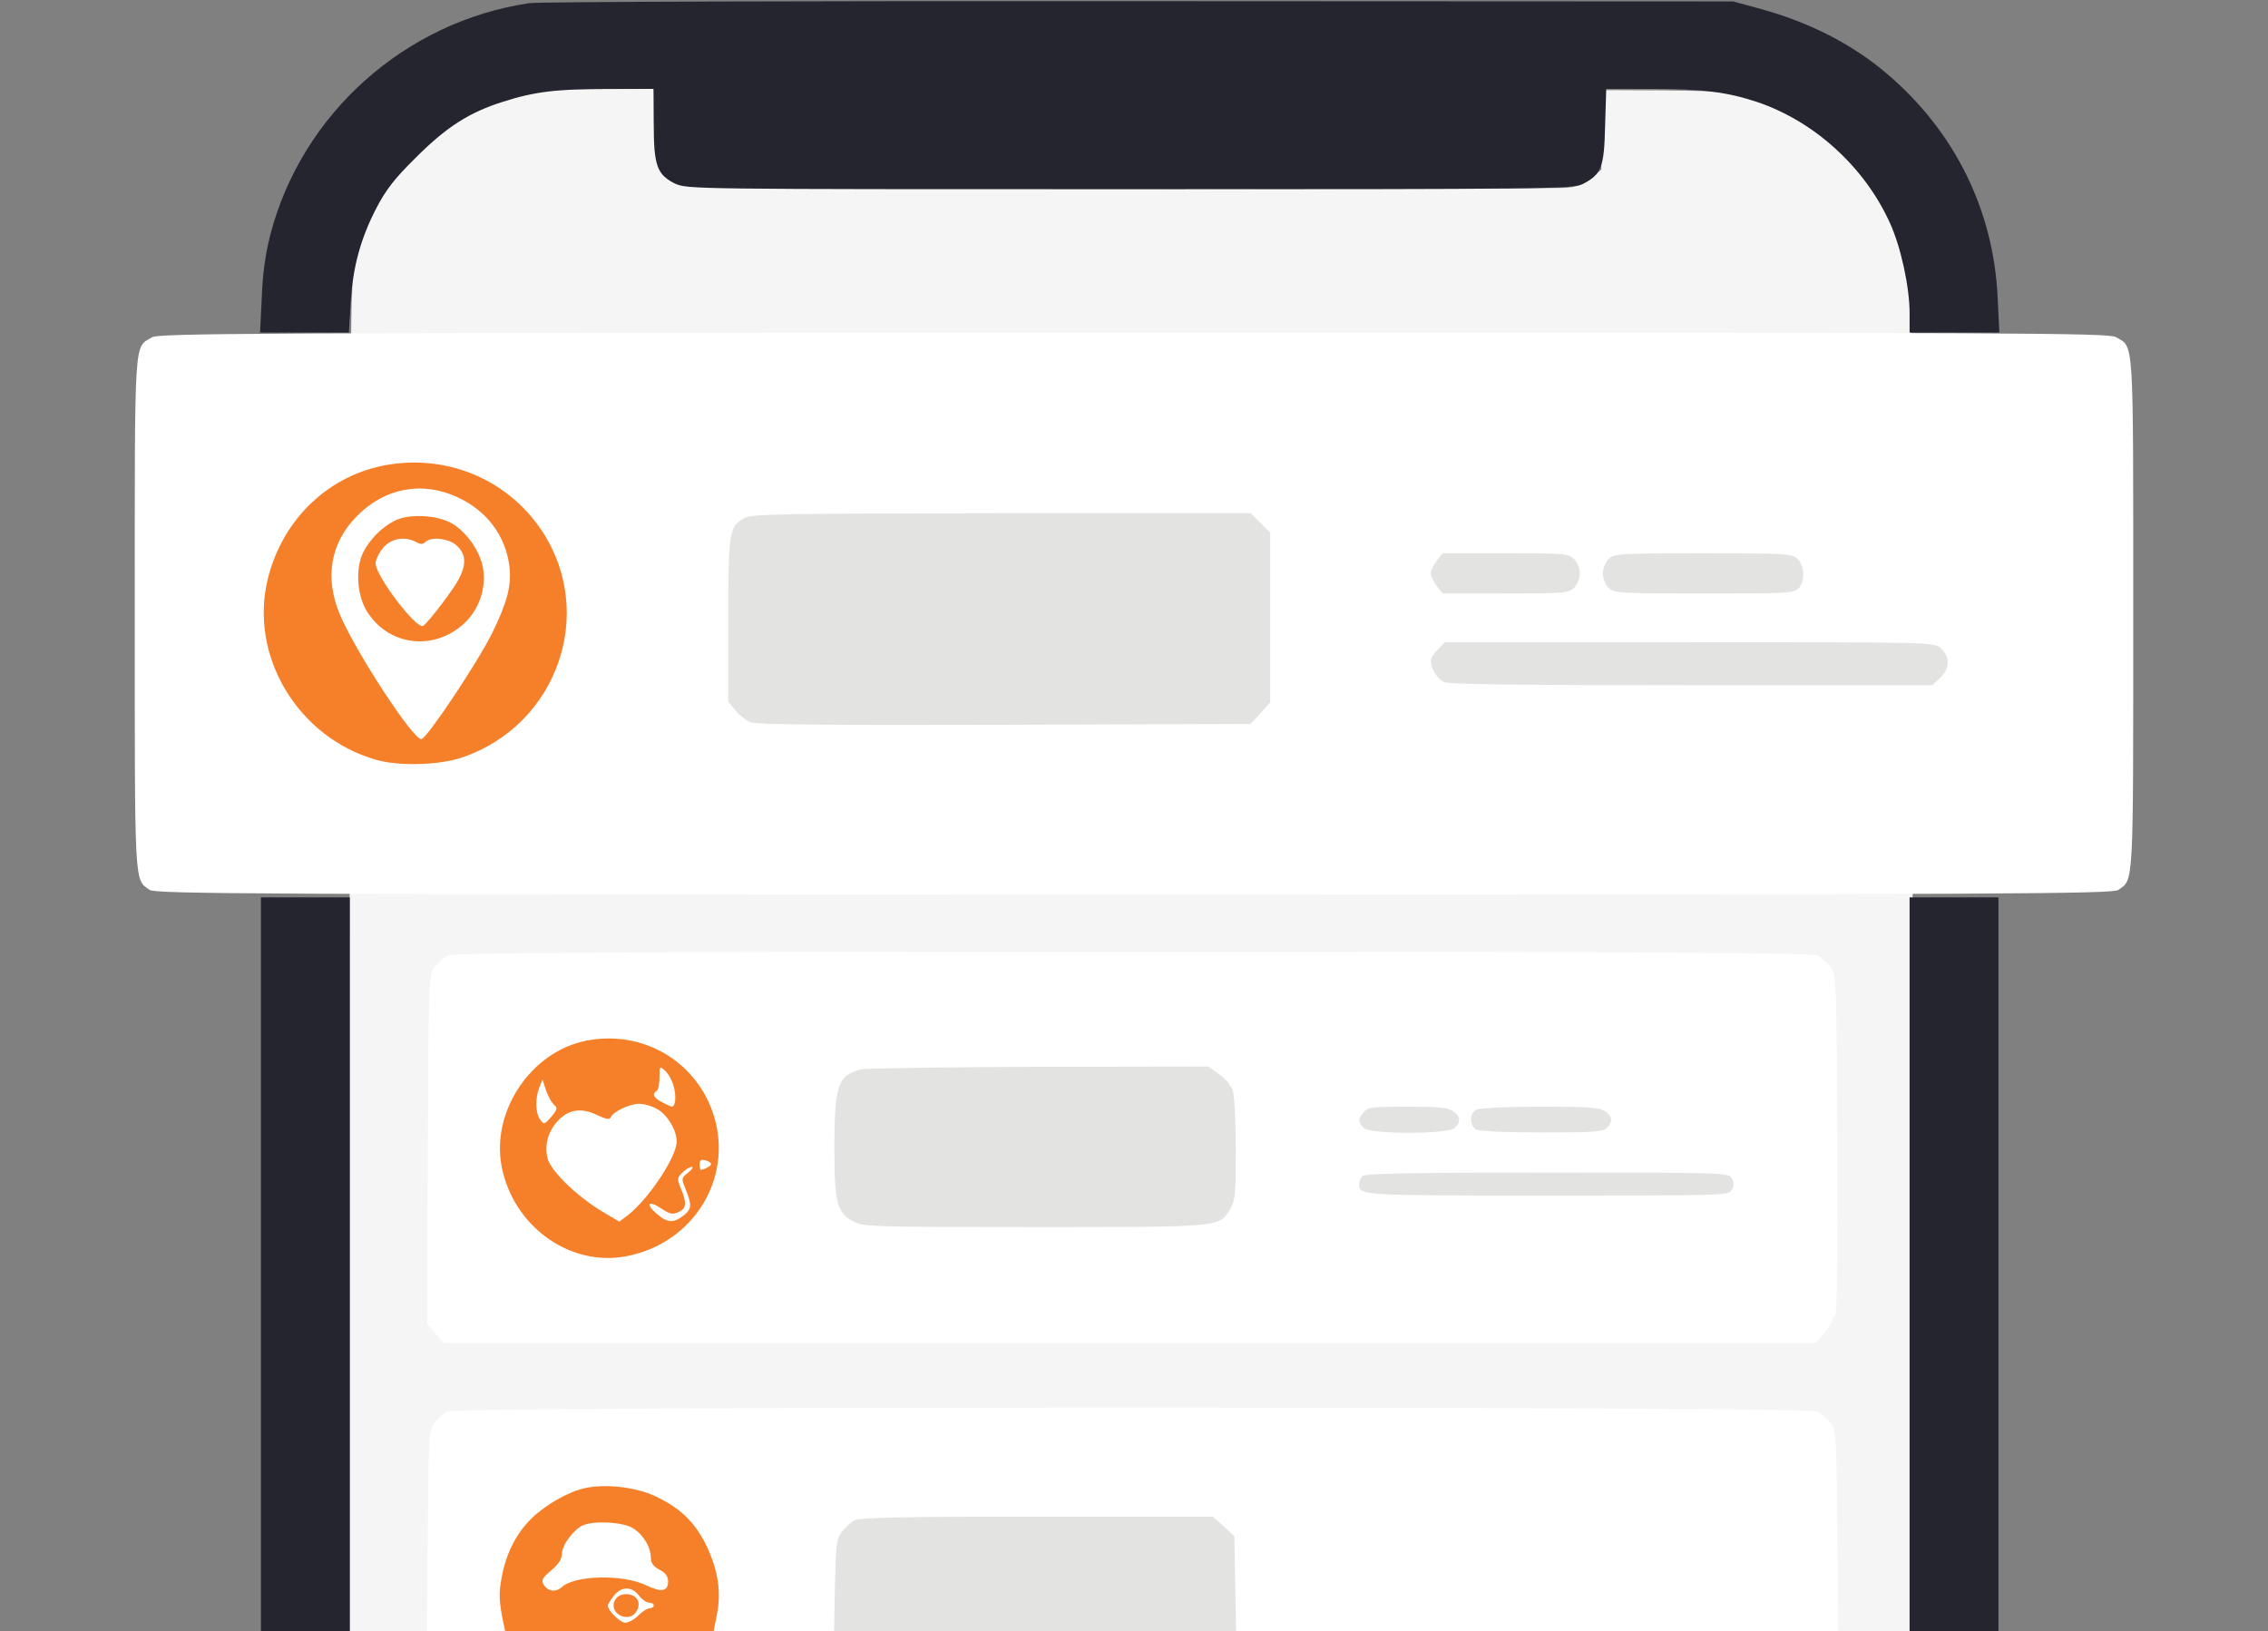<?xml version="1.0" standalone="no"?>
<!DOCTYPE svg PUBLIC "-//W3C//DTD SVG 20010904//EN"
 "http://www.w3.org/TR/2001/REC-SVG-20010904/DTD/svg10.dtd">
<svg xmlns="http://www.w3.org/2000/svg" version="1.0" width="791pt" height="569pt" viewBox="0 0 791 569" preserveAspectRatio="xMidYMid meet" style="background-image: linear-gradient(312deg,#ef1745,#f68129)!important;background-size: auto 758px;background-repeat: no-repeat;">

<rect x="0" y="0" width="791" height="569" fill="#808080" stroke="none"/>

<g transform="translate(0,569) scale(0.1,-0.1)" fill="#f5f5f5" stroke="#f5f5f5">
<path d="M1895 5373 c-324 -45 -594 -298 -660 -619 -13 -64 -15 -365 -15 -2414 l0 -2340 2725 0 2725 0 0 2313 c0 2246 -1 2315 -20 2407 -10 52 -25 113 -33 136 -67 188 -212 349 -392 438 -143 71 -188 80 -425 80 l-205 1 -5 -138 -5 -139 -32 -28 c-23 -21 -46 -30 -85 -35 -29 -3 -737 -5 -1573 -3 -1433 3 -1522 4 -1548 21 -53 35 -62 60 -66 199 l-3 128 -177 -1 c-97 -1 -189 -4 -206 -6z"/>
</g>
    
<g xmlns="http://www.w3.org/2000/svg" transform="translate(0,569) scale(0.1,-0.1)" fill="#FFFFFF" stroke="none" style="&#10;    filter: drop-shadow(10px 15px 90px rgb(0,0,0,60%));&#10;">
<path d="M529 4513 c-62 -38 -59 16 -59 -963 0 -963 -2 -926 52 -964 20 -14 359 -16 3433 -16 3074 0 3413 2 3433 16 54 38 52 1 52 964 0 982 3 926 -60 964 -26 15 -298 16 -3427 16 -3124 -1 -3400 -2 -3424 -17z"/>
</g><g xmlns="http://www.w3.org/2000/svg" transform="translate(0,569) scale(0.1,-0.1)" fill="#252530" stroke="none">
<path d="M1846 5679 c-433 -64 -793 -385 -903 -807 -17 -67 -27 -135 -30 -219 l-6 -123 155 0 155 0 6 103 c7 123 34 224 90 332 32 62 63 102 137 175 107 107 186 158 304 195 109 35 187 45 369 45 l157 0 0 -121 c0 -146 11 -178 74 -209 42 -20 52 -20 1587 -20 1450 0 1546 1 1578 18 66 33 76 58 79 203 l4 129 156 0 c183 0 265 -11 371 -46 197 -66 374 -226 462 -421 38 -82 69 -224 69 -315 l0 -68 156 0 157 0 -6 123 c-14 304 -150 579 -385 779 -123 105 -276 183 -453 230 l-84 23 -2070 1 c-1138 1 -2097 -2 -2129 -7z"/>
<path xmlns="http://www.w3.org/2000/svg" fill="#f68029" d="M1353 4069 c-203 -34 -365 -186 -418 -394 -69 -270 103 -559 380 -636 79 -22 217 -18 297 9 332 113 469 504 277 792 -118 176 -324 264 -536 229z m242 -113 c103 -47 169 -135 182 -244 7 -65 -8 -123 -60 -229 -50 -102 -227 -367 -247 -371 -28 -5 -234 311 -286 438 -52 126 -31 246 59 338 97 100 228 125 352 68z"/>
<path xmlns="http://www.w3.org/2000/svg" fill="#f68029" d="M1375 3873 c-44 -23 -84 -63 -107 -107 -31 -60 -23 -161 18 -218 77 -111 226 -127 329 -36 54 48 81 122 70 194 -9 60 -60 133 -114 161 -53 28 -149 31 -196 6z m77 -74 c14 -8 23 -8 31 0 21 21 86 13 112 -14 30 -29 32 -63 5 -115 -20 -38 -103 -147 -124 -163 -22 -15 -166 174 -166 218 0 13 12 37 26 54 28 33 75 42 116 20z"/>
<path d="M910 1280 l0 -1280 155 0 155 0 0 1280 0 1280 -155 0 -155 0 0 -1280z"/>
<path d="M6660 1280 l0 -1280 155 0 155 0 0 1280 0 1280 -155 0 -155 0 0 -1280z"/>

</g>
    <g xmlns="http://www.w3.org/2000/svg" transform="translate(0,569) scale(0.1,-0.1)" fill="#FFFFFF" stroke="none">
<path d="M1561 2357 c-13 -6 -34 -25 -45 -40 -21 -28 -21 -37 -24 -637 l-2 -609 29 -33 29 -33 2392 0 2392 0 29 33 c16 18 29 39 29 47 0 8 5 15 10 15 7 0 10 194 8 594 -3 586 -3 595 -24 623 -11 15 -32 34 -45 40 -19 10 -532 13 -2389 13 -1857 0 -2370 -3 -2389 -13z"/>
<path d="M1561 767 c-13 -6 -34 -25 -45 -40 -20 -27 -21 -41 -24 -378 l-3 -349 2461 0 2461 0 -3 349 c-3 337 -4 351 -24 378 -11 15 -32 34 -45 40 -35 18 -4743 18 -4778 0z" style="&#10;    background: linear-gradient(312deg,#ef1745,#f68129)!important;&#10;"/>
</g><g xmlns="http://www.w3.org/2000/svg" transform="translate(0,569) scale(0.1,-0.1)" fill="#E3E3E2" stroke="none">
<path d="M2598 3884 c-55 -29 -58 -47 -58 -358 l0 -284 25 -30 c13 -16 37 -35 52 -41 21 -8 258 -11 886 -9 l859 3 34 37 34 38 0 296 0 296 -34 34 -34 34 -868 0 c-749 -1 -873 -3 -896 -16z"/>
<path d="M5011 3734 c-12 -15 -21 -34 -21 -44 0 -10 9 -29 21 -44 l20 -26 220 0 c206 0 220 1 239 20 11 11 20 33 20 50 0 17 -9 39 -20 50 -19 19 -33 20 -239 20 l-220 0 -20 -26z"/>
<path d="M5610 3740 c-11 -11 -20 -33 -20 -50 0 -17 9 -39 20 -50 19 -19 33 -20 333 -20 291 0 315 1 330 18 23 25 21 78 -3 102 -19 19 -33 20 -330 20 -297 0 -311 -1 -330 -20z"/>
<path d="M5015 3425 c-14 -13 -25 -31 -25 -39 0 -28 22 -64 47 -75 17 -8 269 -11 863 -11 l839 0 25 23 c37 33 39 75 4 107 -22 20 -30 20 -875 20 l-854 0 -24 -25z"/>
<path d="M3003 1960 c-80 -19 -93 -56 -93 -272 0 -197 9 -230 70 -260 32 -17 83 -18 628 -18 654 0 643 -1 682 62 18 30 20 50 20 209 0 99 -5 189 -11 207 -6 16 -27 42 -48 56 l-37 26 -590 -1 c-324 -1 -604 -5 -621 -9z"/>
<path d="M4757 1812 c-21 -23 -21 -36 -1 -56 23 -23 295 -23 318 0 22 21 20 40 -6 58 -18 13 -52 16 -159 16 -119 0 -138 -2 -152 -18z"/>
<path d="M5148 1819 c-24 -13 -23 -56 1 -69 12 -6 104 -10 230 -10 177 0 212 2 225 16 22 21 20 40 -6 58 -19 13 -58 16 -228 16 -120 0 -212 -5 -222 -11z"/>
<path d="M4752 1588 c-7 -7 -12 -19 -12 -28 0 -40 1 -40 657 -40 622 0 632 0 643 20 8 14 8 26 0 40 -11 20 -21 20 -643 20 -479 0 -636 -3 -645 -12z"/>
<path d="M2981 387 c-13 -6 -34 -25 -45 -40 -19 -26 -21 -44 -24 -188 l-3 -159 701 0 701 0 -3 166 -3 166 -37 34 -38 34 -612 0 c-467 0 -619 -3 -637 -13z"/><path xmlns="http://www.w3.org/2000/svg" fill="#f68029" d="M2044 2060 c-191 -38 -330 -244 -295 -436 39 -209 236 -353 434 -316 256 48 395 311 287 541 -76 161 -249 246 -426 211z m306 -161 c9 -33 6 -69 -7 -69 -2 0 -17 7 -33 15 -31 16 -37 29 -20 40 6 3 10 25 10 47 0 40 0 41 20 23 11 -10 25 -35 30 -56z m-416 -64 c11 -9 10 -15 -11 -40 -24 -28 -26 -28 -39 -10 -17 23 -18 73 -3 112 l11 28 13 -40 c8 -22 21 -44 29 -50z m361 -15 c35 -22 65 -73 65 -112 0 -53 -99 -202 -172 -258 l-28 -21 -61 36 c-90 55 -177 140 -189 184 -12 47 1 95 37 133 37 39 82 45 135 19 27 -13 44 -17 47 -10 6 20 66 49 100 49 18 0 48 -9 66 -20z m185 -190 c0 -7 -24 -20 -36 -20 -2 0 -4 9 -4 19 0 14 5 18 20 14 11 -3 20 -9 20 -13z m-80 -30 c-23 -18 -24 -21 -11 -52 25 -62 24 -74 -4 -97 -36 -28 -57 -27 -94 5 -41 35 -30 49 15 19 30 -20 39 -22 60 -13 28 13 30 31 9 82 -14 34 -14 37 5 56 11 11 26 20 33 20 6 0 1 -9 -13 -20z"/>
<path xmlns="http://www.w3.org/2000/svg" fill="#f68029" d="M2042 500 c-60 -13 -139 -58 -189 -107 -53 -52 -88 -122 -103 -203 -11 -58 -10 -83 6 -163 l6 -27 363 0 364 1 11 56 c16 77 5 155 -35 239 -40 84 -92 134 -179 175 -68 32 -172 44 -244 29z m165 -140 c36 -22 63 -66 63 -104 0 -18 9 -30 30 -41 21 -11 30 -23 30 -41 0 -35 -23 -39 -75 -14 -82 40 -250 36 -296 -6 -21 -19 -48 -15 -63 9 -9 16 -5 23 27 50 26 22 37 40 37 59 0 29 42 85 74 98 41 17 139 11 173 -10z m21 -235 c11 -14 27 -25 36 -25 9 0 16 -4 16 -10 0 -5 -7 -10 -15 -10 -8 0 -25 -11 -39 -25 -14 -14 -34 -25 -45 -25 -18 0 -61 42 -61 60 0 4 9 19 21 34 26 33 62 34 87 1z"/>
<path xmlns="http://www.w3.org/2000/svg" fill="#f68029" d="M2152 118 c-27 -27 -6 -68 35 -68 31 0 52 42 33 65 -15 18 -51 20 -68 3z"/>
</g>
</svg>